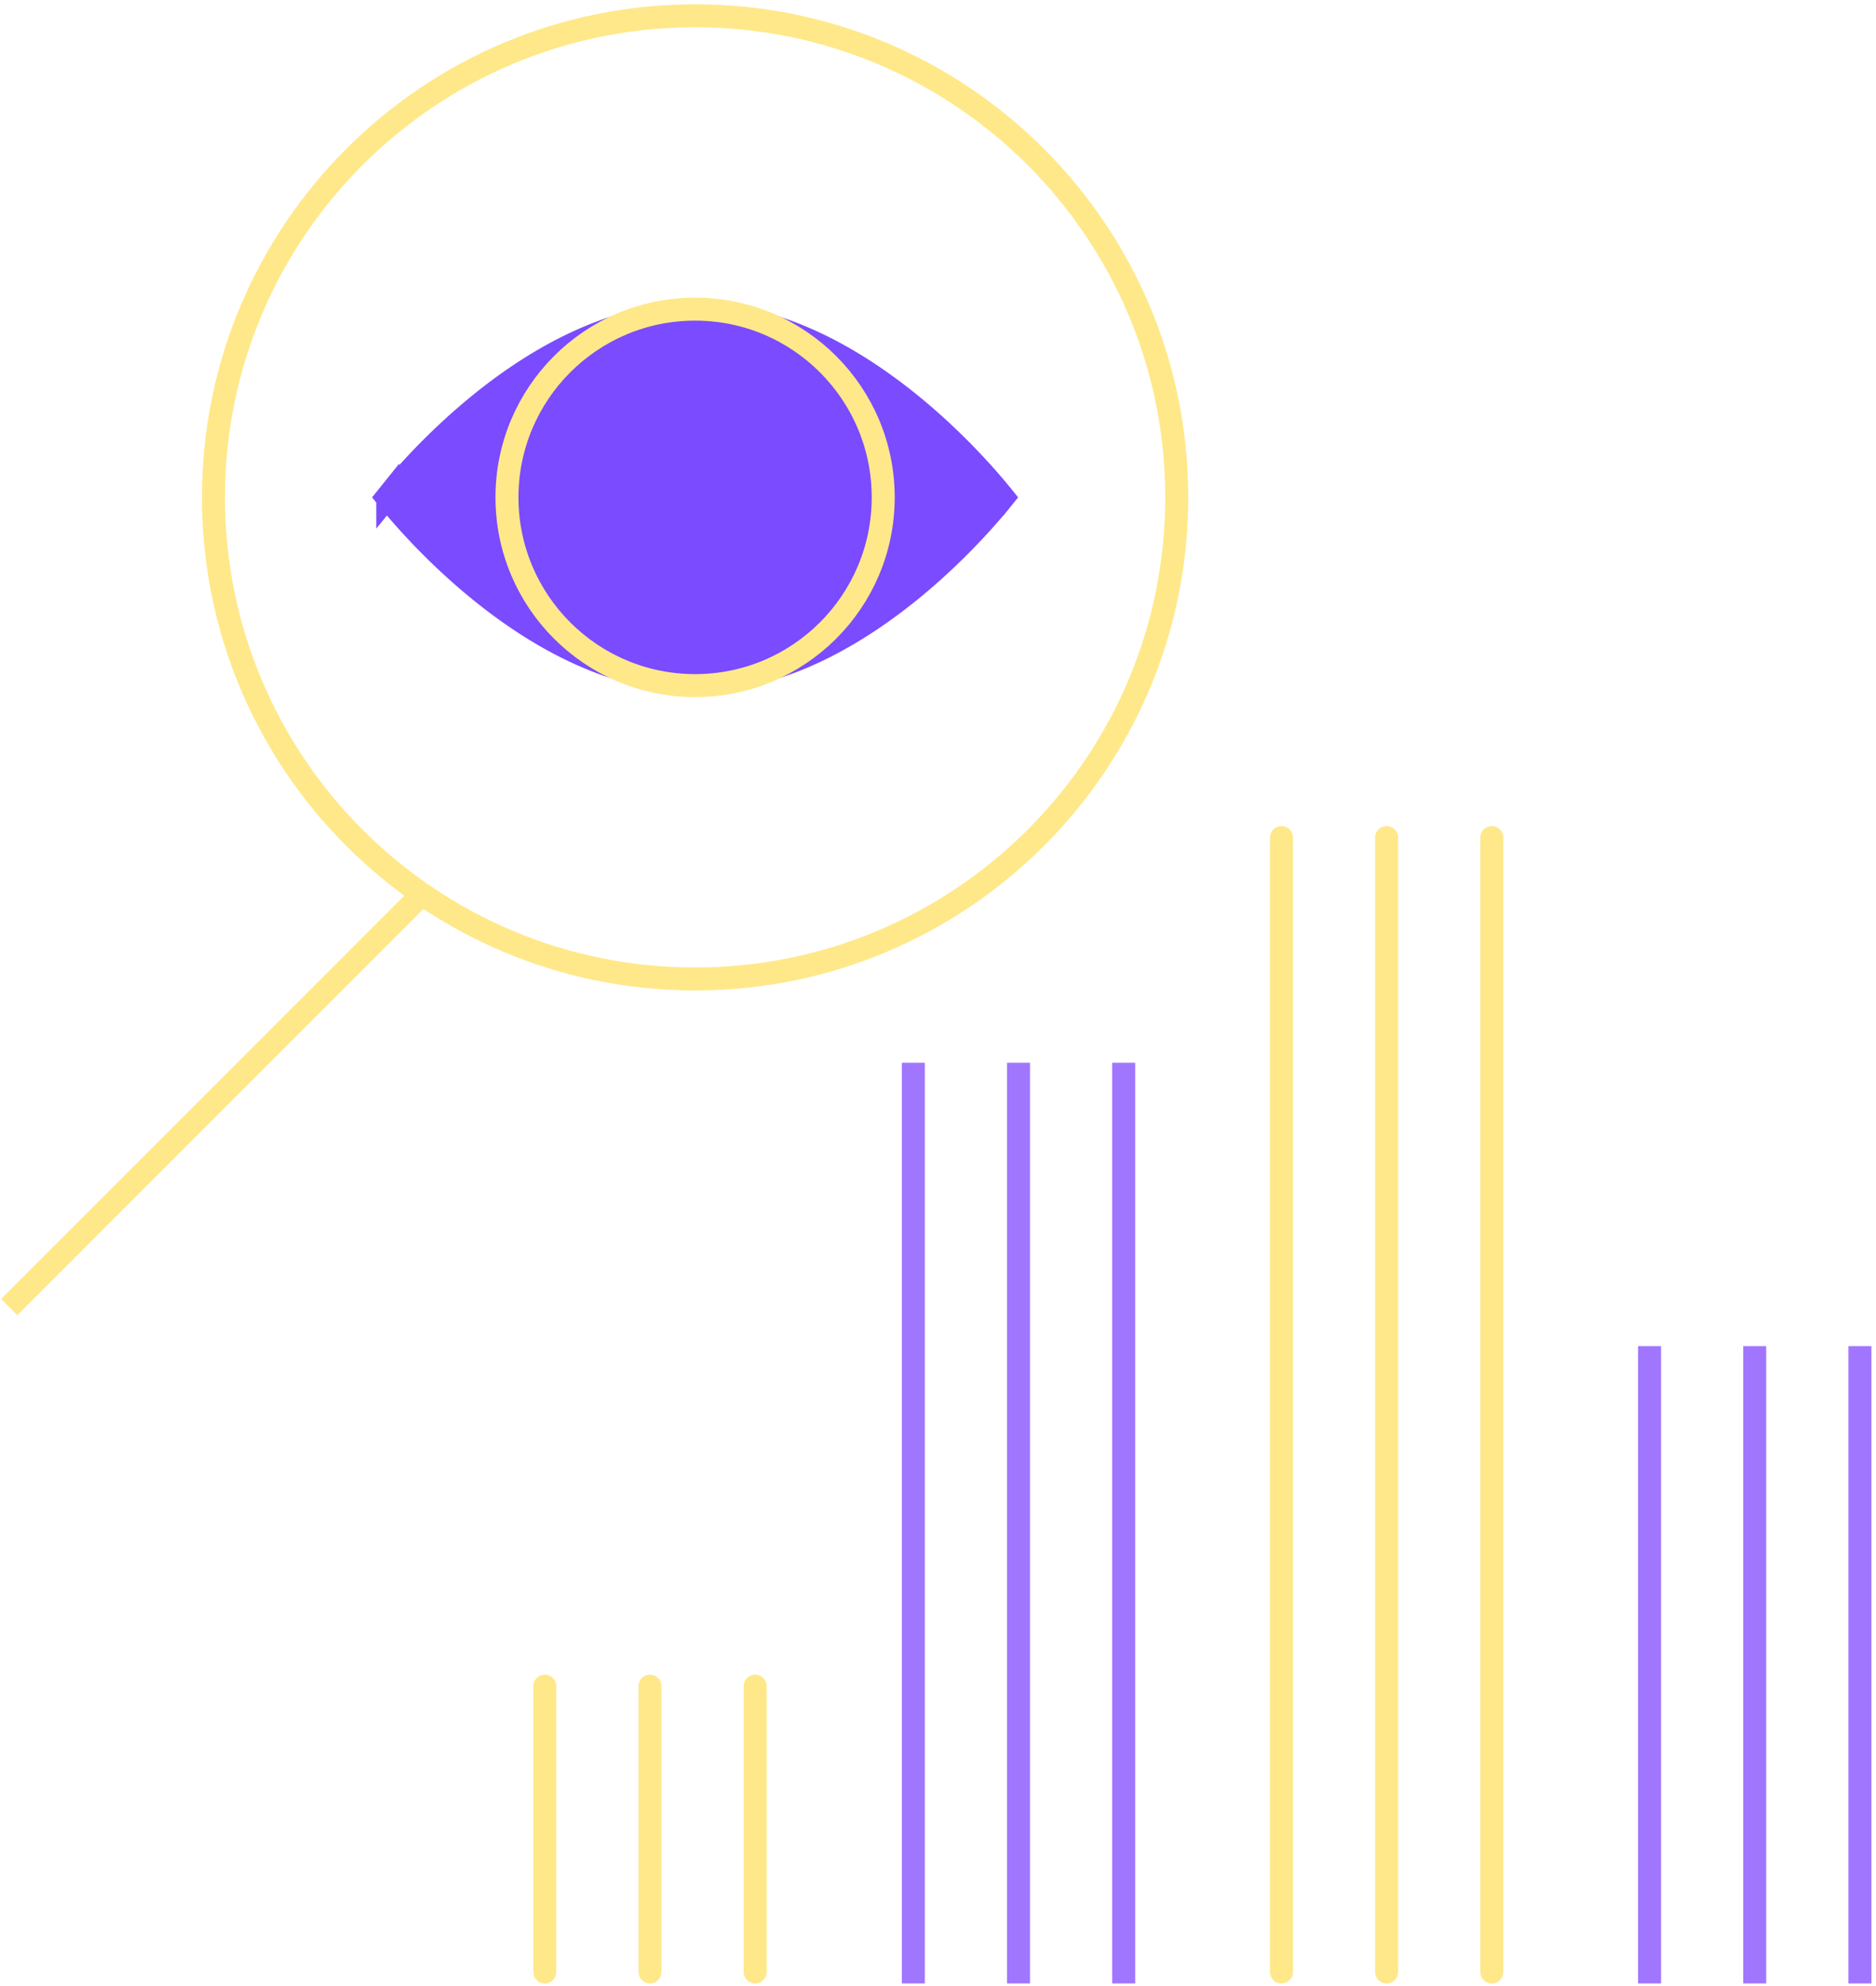 <svg width="408" height="432" fill="none" xmlns="http://www.w3.org/2000/svg"><path transform="matrix(0 -1 -1 0 161.736 431.432)" stroke="#FFE889" stroke-width="5" stroke-linecap="round" d="M2.5 -2.5L64.66 -2.5"/><path transform="matrix(0 -1 -1 0 321.945 431.432)" stroke="#FFE889" stroke-width="5" stroke-linecap="round" d="M2.5 -2.5L249.239 -2.5"/><path transform="matrix(0 -1 -1 0 138.859 431.432)" stroke="#FFE889" stroke-width="5" stroke-linecap="round" d="M2.5 -2.5L64.66 -2.5"/><path transform="matrix(0 -1 -1 0 299.068 431.432)" stroke="#FFE889" stroke-width="5" stroke-linecap="round" d="M2.5 -2.5L249.239 -2.5"/><path transform="matrix(0 -1 -1 0 115.986 431.432)" stroke="#FFE889" stroke-width="5" stroke-linecap="round" d="M2.5 -2.5L64.66 -2.5"/><path transform="matrix(0 -1 -1 0 276.199 431.432)" stroke="#FFE889" stroke-width="5" stroke-linecap="round" d="M2.5 -2.5L249.239 -2.5"/><path transform="matrix(0 -1 -1 0 402.002 431.432)" stroke="#A076FF" stroke-width="5" d="M0 -2.5L138.621 -2.5"/><path transform="matrix(0 -1 -1 0 241.885 431.432)" stroke="#A076FF" stroke-width="5" d="M0 -2.5L200.269 -2.5"/><path transform="matrix(0 -1 -1 0 379.123 431.432)" stroke="#A076FF" stroke-width="5" d="M0 -2.5L138.621 -2.5"/><path transform="matrix(0 -1 -1 0 219.012 431.432)" stroke="#A076FF" stroke-width="5" d="M0 -2.5L200.269 -2.5"/><path transform="matrix(0 -1 -1 0 356.252 431.432)" stroke="#A076FF" stroke-width="5" d="M0 -2.5L138.621 -2.5"/><path transform="matrix(0 -1 -1 0 196.137 431.432)" stroke="#A076FF" stroke-width="5" d="M0 -2.5L200.269 -2.5"/><path d="M84.332 108.437l-.2-.249.2-.249a123.731 123.731 0 0 1 4.01-4.702c3.493-3.904 8.547-9.107 14.784-14.305 12.546-10.455 29.534-20.597 48.048-20.597 18.514 0 35.501 10.142 48.047 20.597 6.238 5.198 11.291 10.401 14.785 14.305a123.111 123.111 0 0 1 4.21 4.951l-.201.249a122.448 122.448 0 0 1-4.009 4.701c-3.494 3.905-8.547 9.108-14.785 14.306-12.546 10.455-29.533 20.596-48.047 20.596-18.514 0-35.502-10.141-48.048-20.596-6.237-5.198-11.29-10.401-14.784-14.306a123.06 123.06 0 0 1-4.01-4.701z" fill="#7A4BFF" stroke="#7A4BFF" stroke-width="5"/><path d="M192.085 108.188c0 22.614-18.319 40.944-40.913 40.944-22.595 0-40.914-18.33-40.914-40.944 0-22.615 18.319-40.945 40.914-40.945 22.594 0 40.913 18.33 40.913 40.945z" stroke="#FFE889" stroke-width="5"/><path d="M151.173 212.943c-57.853 0-104.751-46.9-104.751-104.755S93.32 3.432 151.173 3.432c57.852 0 104.751 46.9 104.751 104.756 0 57.855-46.899 104.755-104.751 104.755zm-60.325-17.524L2 284.319" stroke="#FFE889" stroke-width="5" stroke-miterlimit="10"/></svg>